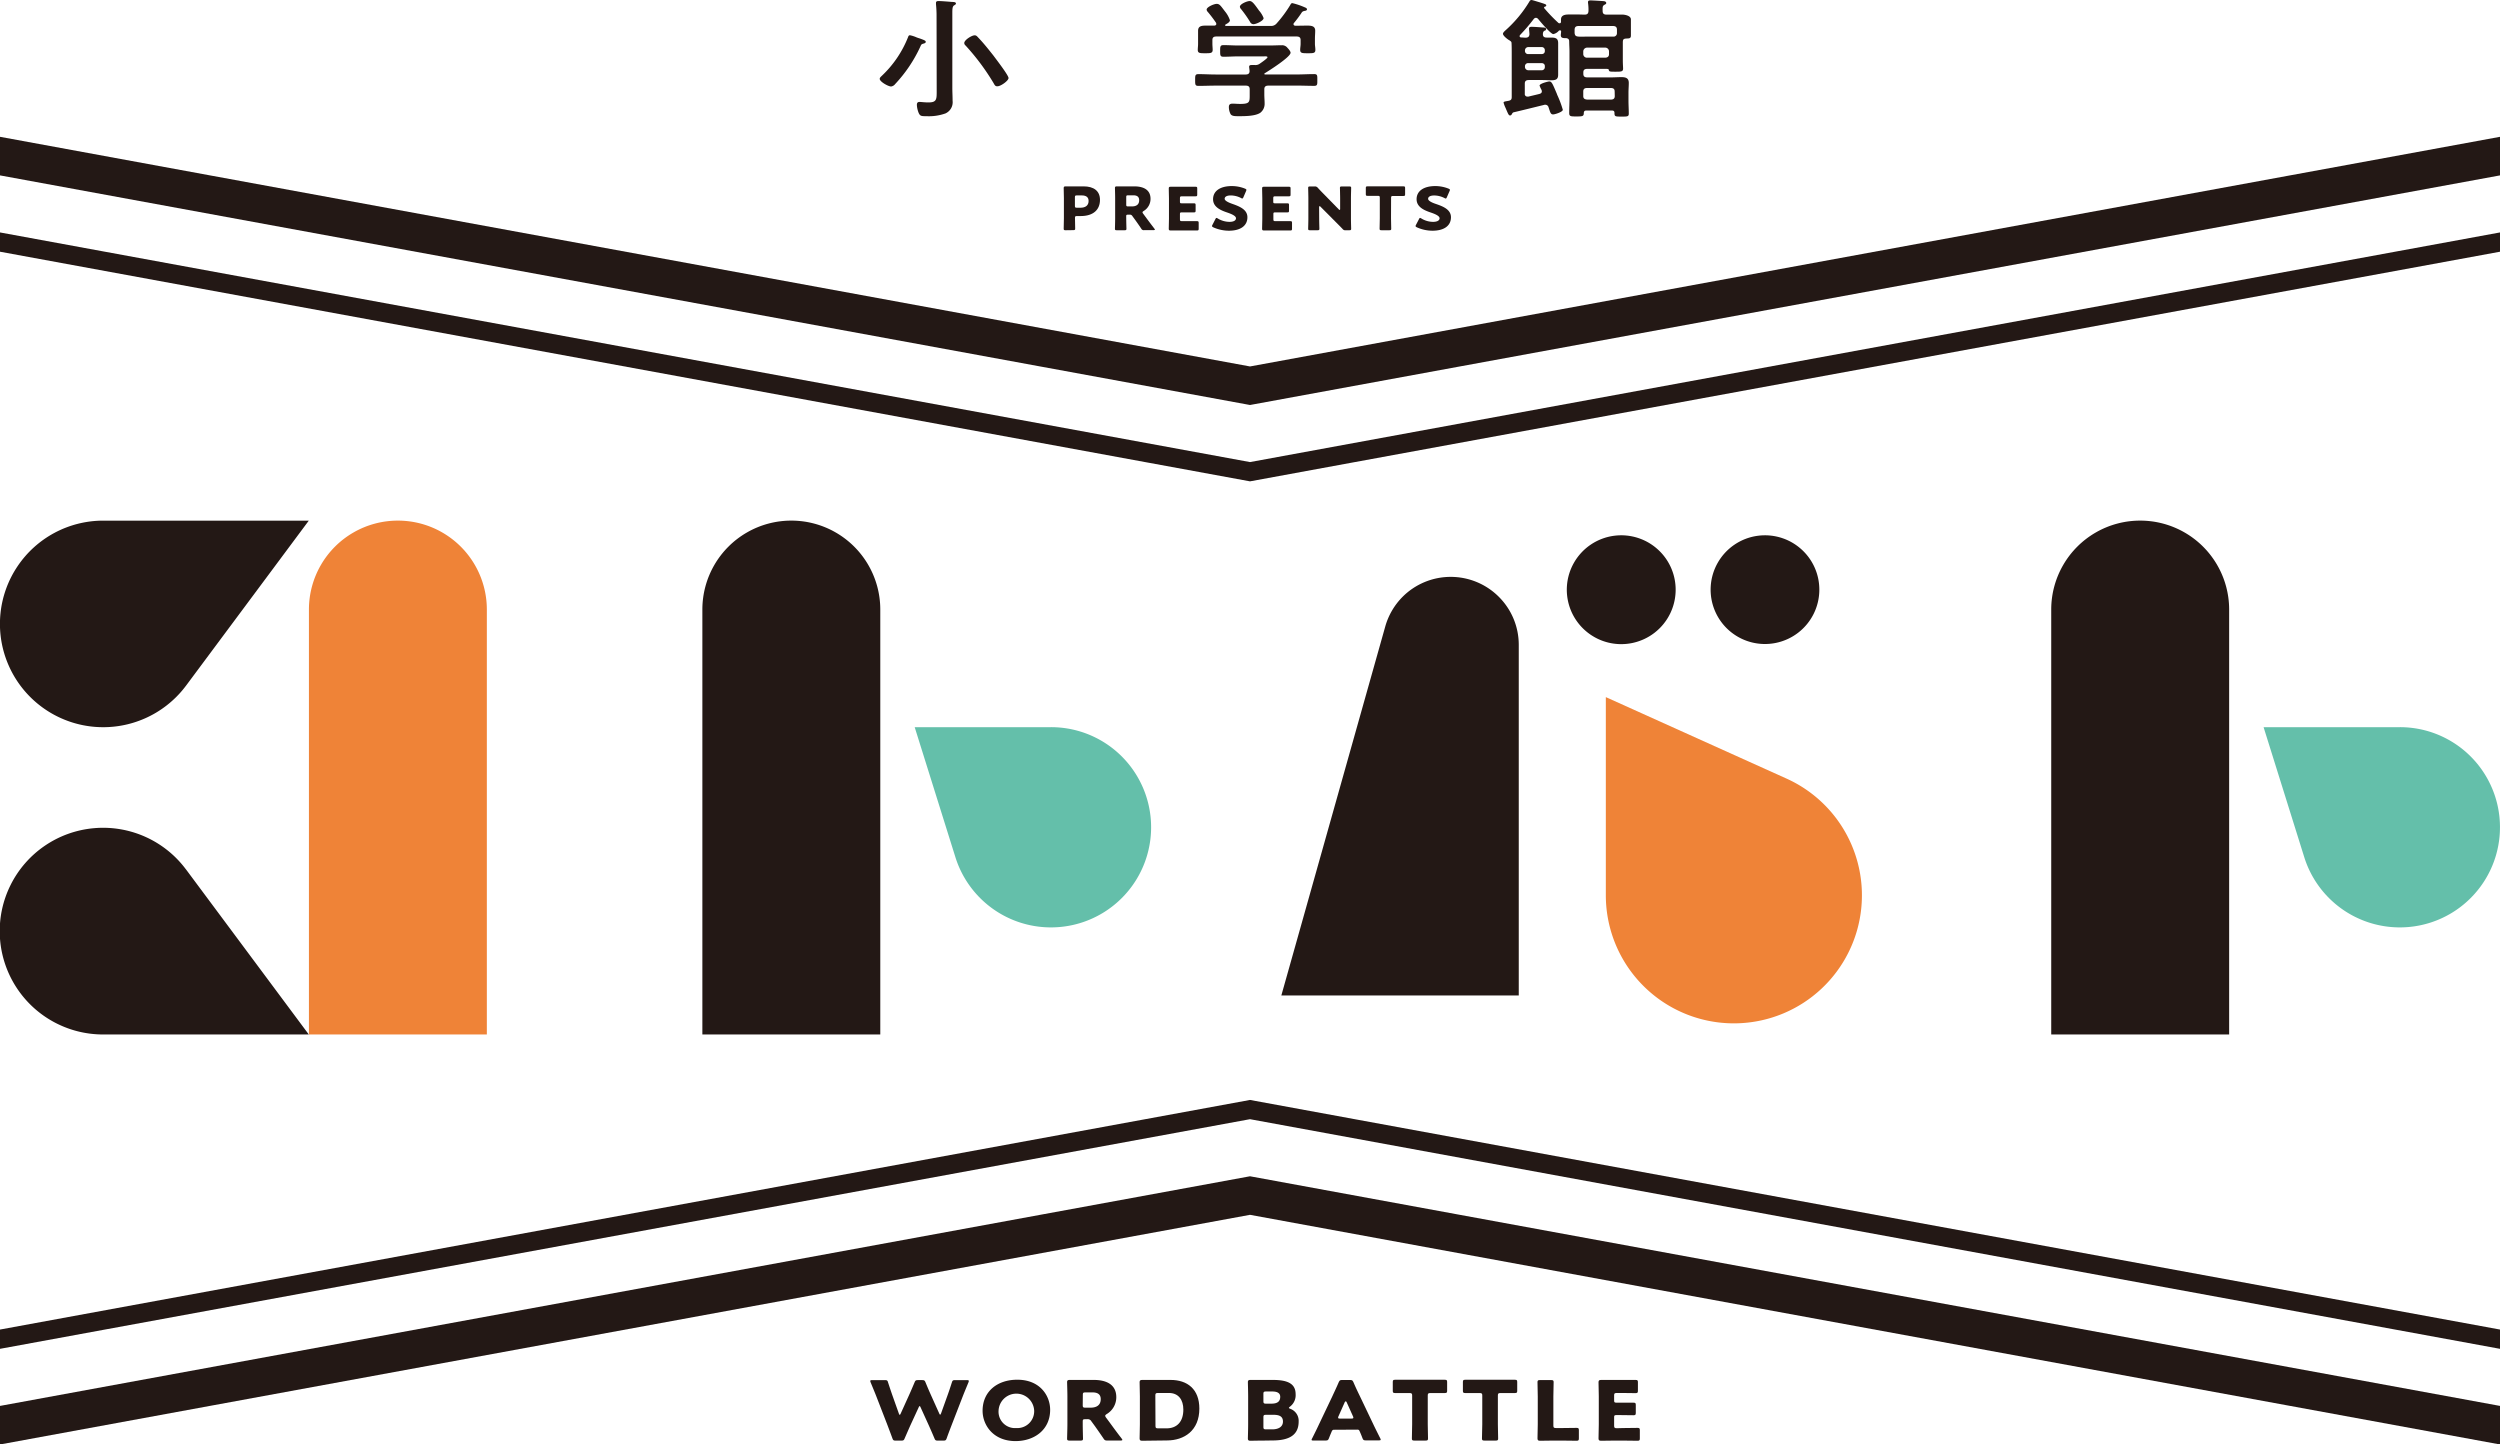 <svg viewBox="0 0 741.92 428.67" xmlns="http://www.w3.org/2000/svg"><g fill="#231815"><path d="m370.96 108.75-370.96-68.15v11.45l370.96 68.14 370.96-68.14v-11.45z"/><path d="m370.96 137.13-370.96-68.15v5.72l370.96 68.15 370.96-68.15v-5.72z"/><path d="m370.96 326.43-370.96 68.14v5.72l370.96-68.15 370.96 68.15v-5.72z"/><path d="m370.96 349.08-370.96 68.15v11.44l370.96-68.15 370.96 68.15v-11.44z"/></g><path d="m332.92 224.5a29.67 29.67 0 0 0 -21-8.7h-40.47l12.08 38.58a29.72 29.72 0 1 0 49.39-29.88z" fill="#64bfaa"/><path d="m261.24 180.9a26.4 26.4 0 0 0 -52.8 0v126.1h52.8z" fill="#231815"/><path d="m733.22 224.5a29.67 29.67 0 0 0 -21-8.7h-40.46l12.07 38.58a29.72 29.72 0 1 0 49.39-29.88z" fill="#64bfaa"/><path d="m661.54 180.9a26.4 26.4 0 1 0 -52.8 0v126.1h52.8z" fill="#231815"/><path d="m144.48 180.9a26.4 26.4 0 1 0 -52.8 0v126.1h52.8z" fill="#ef8337"/><g fill="#231815"><path d="m55.19 203.51 36.45-49h-61a30.65 30.65 0 1 0 21.67 52.32 29.64 29.64 0 0 0 2.8-3.22z"/><path d="m55.19 258 36.45 49h-61a30.67 30.67 0 1 1 24.47-49.09z"/><path d="m497.28 175a16.15 16.15 0 1 1 -4.73-11.41 16.1 16.1 0 0 1 4.73 11.41z"/><path d="m539.92 175a16.13 16.13 0 1 1 -4.72-11.41 16.09 16.09 0 0 1 4.72 11.41z"/><path d="m444.8 177.11a20.19 20.19 0 0 0 -28.55 0 20.35 20.35 0 0 0 -5.14 8.78l-30.85 109.53h70.46v-104a20.12 20.12 0 0 0 -5.92-14.31z"/></g><path d="m530.05 231-53.49-24.12v58.75a38 38 0 1 0 53.49-34.63z" fill="#ef8337"/><g fill="#231815"><path d="m274.08 12.94c-.69.19-.69.3-1 1a41.59 41.59 0 0 1 -7.42 11 1.87 1.87 0 0 1 -1.2.73c-.86 0-3.39-1.43-3.39-2.27 0-.38.47-.73.73-1a31.89 31.89 0 0 0 7.69-11.4c.09-.27.21-.54.56-.54a9.2 9.2 0 0 1 1.93.62 9 9 0 0 0 1 .34c1.37.5 1.75.65 1.75 1s-.39.44-.65.52zm3.86-8.49c0-1.11-.08-2.3-.17-3.22 0-.12 0-.27 0-.39 0-.46.38-.53.81-.53.65 0 3.18.19 3.95.27.39 0 1.16 0 1.16.46 0 .27-.26.38-.56.57-.47.31-.51 1-.51 2.27v22.19c0 1.26.08 2.53.08 3.84a3.64 3.64 0 0 1 -2.14 3.76 14.78 14.78 0 0 1 -5.67.81c-1.41 0-1.84 0-2.27-1a7.23 7.23 0 0 1 -.52-2.31c0-.54.13-.92.82-.92.43 0 1.5.15 2.57.15 2.66 0 2.49-1 2.49-4zm18 21.16c-.6 0-.77-.39-1.11-1a68.17 68.17 0 0 0 -8.28-11.1 1 1 0 0 1 -.39-.73c0-.92 2.23-2.3 3.09-2.3.47 0 .73.31 1 .61 1.63 1.69 3.09 3.54 4.55 5.38.73 1 4.5 5.87 4.5 6.68s-2.3 2.46-3.3 2.46z"/><path d="m376.41 25.41c-.81 0-1.2.31-1.2 1.08v1.51c0 .92.09 1.84.09 2.76a3.32 3.32 0 0 1 -1.3 2.72c-1.5 1-4.59 1-6.39 1-1.12 0-2 0-2.41-.61a4.59 4.59 0 0 1 -.51-2.11c0-.69.3-1 1.12-1 .6 0 1.41.08 2.23.08 2.87 0 2.83-.58 2.83-2.73v-1.62c0-.77-.35-1.08-1.2-1.08h-8.8c-1.72 0-3.43.08-5.19.08-1 0-1-.38-1-1.73s0-1.76 1-1.76c1.72 0 3.43.11 5.19.11h8.8c.77 0 1.16-.3 1.16-1 0-.31-.13-1.12-.13-1.27 0-.46.34-.54.73-.54s.55 0 .81 0h.22a2.14 2.14 0 0 0 1.37-.38c.38-.27 2.32-1.58 2.32-1.92s-.6-.27-1.08-.27h-7.51c-1.45 0-3 .11-4.46.11-1 0-1-.46-1-1.72s0-1.73 1-1.73c1.5 0 3 .11 4.41.11h9.27c1.2 0 2.36-.07 3.56-.07a2 2 0 0 1 1.76.8c.35.35.9 1 .9 1.42 0 1.27-6.3 5.26-7.63 6.07a.3.3 0 0 0 -.17.23c0 .11.12.11.25.15h9.36c1.71 0 3.47-.11 5.19-.11 1 0 .94.46.94 1.76s.05 1.73-.94 1.73c-1.72 0-3.48-.08-5.19-.08zm11.59-17.81c1.24 0 2.31.16 2.31 1.5 0 .77-.08 1.57-.08 2.46v1.44c0 .57.13 1.19.13 1.8 0 1-.61 1-2.24 1s-2.27 0-2.27-1c0-.61.13-1.19.13-1.8v-1.1c0-.77-.39-1.07-1.2-1.07h-23.78c-.86 0-1.2.3-1.2 1.07v1.1c0 .61.08 1.22.08 1.8 0 1-.69 1-2.23 1s-2.19 0-2.19-1c0-.54.09-1.19.09-1.76v-1.48c0-.85 0-1.66 0-2.42 0-1.38 1-1.54 2.28-1.54h2.49c.34 0 .64-.15.64-.5a1.05 1.05 0 0 0 -.08-.34 38.08 38.08 0 0 0 -2.45-3.23 1.09 1.09 0 0 1 -.34-.69c0-.73 2.14-1.69 3-1.69s1.2.61 2.44 2.23a8.35 8.35 0 0 1 1.47 2.62c0 .58-.82 1-1.29 1.27a.25.25 0 0 0 -.13.23c0 .15.13.19.26.19h13.16a2.09 2.09 0 0 0 1.82-.69 36.93 36.93 0 0 0 4.12-5.57c.12-.23.25-.5.6-.5a21.7 21.7 0 0 1 3.64 1.23c.3.12.69.27.69.62s-.47.42-.73.46-.69.19-.86.53a33.38 33.38 0 0 1 -2.28 3.06.51.51 0 0 0 -.13.35c0 .31.25.42.51.46 1.17 0 2.37-.04 3.62-.04zm-16-.42a1.11 1.11 0 0 1 -1-.65 35.34 35.34 0 0 0 -2.7-3.84 1.19 1.19 0 0 1 -.34-.69c0-.81 2.14-1.69 2.91-1.69s1.46 1 2.62 2.61a2.56 2.56 0 0 0 .26.34 7.32 7.32 0 0 1 1.25 2.11c0 .81-2.23 1.81-3 1.81z"/><path d="m470.25 4.34c.82 0 1.12-.31 1.16-1.08a14.19 14.19 0 0 0 -.13-2.34 1 1 0 0 1 0-.34c0-.43.38-.46.77-.46s3.65.19 3.95.23.68.19.68.53-.21.35-.51.54c-.56.31-.6.58-.56 1.84 0 .77.34 1.08 1.2 1.08h1.72 3.17s2.3.15 2.3 1.42v2 1 1.81c0 1-.77.8-1.54.88s-.82.42-.86 1v2.84 2.61c0 1.08.08 2 .08 2.46 0 .88-.55.92-2.1.92-1.89 0-2.06 0-2.14-.58-.09-.34-1-.26-1.25-.26h-5.1c-.86 0-1.21.3-1.21 1.07v.38c0 .77.35 1.08 1.21 1.08h6.91c1.08 0 2.11-.08 3.18-.08 1.41 0 2.19.35 2.19 1.73 0 1-.09 1.92-.09 2.84v2.38c0 1.31.09 2.57.09 3.88 0 .88-.43.88-2.11.88-1.93 0-2.14 0-2.14-1.11 0-.5-.26-.69-.77-.69h-7.56c-.51 0-.72.19-.77.69 0 1-.3 1.07-2.19 1.07-1.67 0-2.14 0-2.14-1 0-1.5.08-3 .08-4.49v-13.79c0-1-.08-1.92-.08-2.73a.49.49 0 0 1 0-.23c0-.53-.17-.88-.86-1-.94 0-1.63 0-1.63-.88 0-.23.09-.84.09-1.15a.31.31 0 0 0 -.29-.29.62.62 0 0 0 -.39.12 3 3 0 0 1 -1.63 1c-.77 0-3.91-3.76-4.51-4.49a1 1 0 0 0 -.64-.35.94.94 0 0 0 -.69.39 53.85 53.85 0 0 1 -4 4.68.68.68 0 0 0 -.17.34c0 .31.22.43.52.43.47 0 .9.07 1.33.07.77-.07 1-.34 1.07-1 0-.31-.13-1.62-.13-1.65 0-.5.34-.58.77-.58.78 0 2.41.12 3.22.19.3 0 1.07 0 1.07.46s-.25.39-.51.54-.43.46-.43 1c0 .73.39 1 1.16 1h1.37c1.37 0 2 .34 2 1.65v3.15 3.22 3c0 1.31-.6 1.65-2 1.65-.9 0-1.8-.07-2.7-.07h-4c-.86 0-1.2.34-1.2 1.07v3a.74.74 0 0 0 .81.84h.3c1.08-.27 2.11-.5 3.18-.77.43-.11.77-.31.77-.77a1.63 1.63 0 0 0 -.08-.42 8.07 8.07 0 0 1 -.6-1.3c0-.58 2.48-1.23 2.91-1.23.73 0 1 .8 2.28 3.8 0 .11.13.34.25.61a29.24 29.24 0 0 1 1.46 4c0 .65-2.36 1.38-2.87 1.38-.77 0-.86-.65-1.37-2.15a1 1 0 0 0 -1-.73 1.37 1.37 0 0 0 -.43.08c-3 .73-5.88 1.46-8.84 2.15-.38.07-.47.34-.64.61a.57.57 0 0 1 -.52.35c-.38 0-.6-.58-1-1.5-.13-.27-.22-.54-.35-.81a7.93 7.93 0 0 1 -.56-1.53c0-.31.65-.35 1.42-.5s1-.42 1-1.12v-12.95c0-1 0-2-.05-3 0-.46-.17-.57-.55-.84-.6-.31-2-1.39-2-2 0-.38.6-.88.9-1.15a36.87 36.87 0 0 0 6.97-8.45.68.68 0 0 1 .6-.42c.26 0 2 .58 2.32.65 1.54.5 2.06.62 2.06.92s-.21.35-.43.43a.24.24 0 0 0 -.21.23v.15a46.84 46.84 0 0 0 4.2 4.38.52.52 0 0 0 .39.15c.3 0 .39-.19.43-.42a4.47 4.47 0 0 1 0-.73c0-1.23 1.15-1.46 2.27-1.46s2.1 0 3.18 0zm-12.79 11.71c.65 0 1-.35 1-.92v-.23a.92.92 0 0 0 -1-.93h-3.9a1 1 0 0 0 -1 .93v.23a.92.92 0 0 0 1 .92zm-3.9 2.68a.92.92 0 0 0 -1 .89v.3a1 1 0 0 0 1 .93h3.9a.92.92 0 0 0 1-.93v-.3c0-.54-.38-.89-1-.89zm26.3-8.86c0-.35 0-.66 0-1v-.08c0-.73-.38-1.07-1.2-1.07h-10.17c-.86 0-1.16.34-1.2 1.07v1c.09.77.35 1 1.16 1.07s1.76 0 2.62 0h5.23 2.41a1 1 0 0 0 1.15-.99zm-8.79 4.26a1.17 1.17 0 0 0 -1.21 1.07v.92a1.1 1.1 0 0 0 1.21 1h5.27c.73 0 1.16-.38 1.16-1v-.92a1.12 1.12 0 0 0 -1.16-1.07zm8.11 13.05c0-.77-.35-1.07-1.21-1.07h-6.9c-.86 0-1.21.3-1.21 1.07v1.31c0 .73.35 1 1.21 1.07h6.93c.86 0 1.21-.34 1.21-1.07z"/><path d="m316.24 68.33c-.45 0-.57-.08-.57-.45 0-.12.06-2.15.06-3.08v-6c0-.94-.06-2.89-.06-3 0-.37.14-.49.55-.49h2.78 2.58c3 0 4.86 1.34 4.86 4 0 2.85-1.87 4.81-5.75 4.81h-1.08c-.49 0-.59.09-.59.53 0 1.07.06 3.08.06 3.2 0 .37-.12.45-.57.45zm2.76-7.21c0 .44.1.53.59.53h1.06c1.5 0 2.41-.69 2.41-2 0-1.06-.62-1.66-2.07-1.66h-1.4c-.49 0-.59.09-.59.53z"/><path d="m334.23 64.8c0 .93.06 3 .06 3.08 0 .37-.12.45-.57.45h-2.27c-.45 0-.57-.08-.57-.45 0-.12.06-2.15.06-3.08v-6c0-.94-.06-2.89-.06-3 0-.37.14-.49.55-.49h2.78 2.38c2.68 0 4.85.95 4.85 3.7a4.18 4.18 0 0 1 -2.05 3.61c-.24.16-.33.26-.33.39a.74.74 0 0 0 .17.37l.65.88c.83 1.13 1.48 2 2.7 3.59.1.15.16.23.16.3s-.14.15-.41.15h-2.76a.82.82 0 0 1 -.89-.46c-.79-1.17-1.44-2.1-2-2.86l-.61-.83a.85.85 0 0 0 -.9-.44h-.38c-.49 0-.57.07-.57.51zm0-4.07c0 .44.1.53.59.53h1.1c1.24 0 2.15-.51 2.15-1.83 0-1.08-.69-1.47-1.75-1.47h-1.5c-.49 0-.59.09-.59.53z"/><path d="m352.18 65.63h3.05c.42 0 .5.11.5.51v1.75c0 .4-.08.51-.5.51h-3.05-2-2.78c-.41 0-.55-.12-.55-.49 0-.13.06-2.08.06-3v-6c0-.94-.06-2.89-.06-3 0-.37.14-.49.55-.49h2.78 1.58 3.05c.41 0 .49.11.49.51v1.82c0 .4-.08.51-.49.51-.14 0-2.13 0-3.05 0h-1c-.49 0-.59.09-.59.53v1.08c0 .4.08.47.53.47h.57 3.06c.41 0 .49.1.49.51v1.67c0 .41-.08.51-.49.51h-3.06-.57c-.45 0-.53.07-.53.48v1.59c0 .44.1.53.59.53z"/><path d="m370.19 64.47c0 2.5-2 4-5.52 4a11.38 11.38 0 0 1 -4.59-1c-.27-.14-.39-.23-.39-.39a.84.84 0 0 1 .12-.35l.88-1.71c.12-.23.2-.35.32-.35a.93.93 0 0 1 .39.17 6.77 6.77 0 0 0 3.49 1c1.18 0 1.91-.4 1.91-1.07s-1.2-1.24-2.8-1.77c-1.85-.64-4-1.61-4-3.88 0-2.49 2.19-3.9 5.56-3.9a10.52 10.52 0 0 1 3.92.76c.28.12.41.21.41.37a1.15 1.15 0 0 1 -.09.34l-.8 1.85c-.12.25-.2.37-.34.37a.82.82 0 0 1 -.37-.15 6.84 6.84 0 0 0 -3-.76c-1.35 0-1.85.46-1.85 1s1.05 1.08 2.27 1.5c2.04.72 4.48 1.64 4.48 3.97z"/><path d="m379.88 65.63h3.06c.41 0 .49.11.49.51v1.75c0 .4-.08.51-.49.51h-3.06-2-2.78c-.42 0-.55-.12-.55-.49 0-.13.06-2.08.06-3v-6c0-.94-.06-2.89-.06-3 0-.37.13-.49.55-.49h2.78 1.57 3.06c.41 0 .49.11.49.51v1.82c0 .4-.08.51-.49.51-.14 0-2.13 0-3.06 0h-1c-.5 0-.59.09-.59.53v1.08c0 .4.07.47.53.47h.61 3.05c.42 0 .49.1.49.51v1.67c0 .41-.07.51-.49.51h-3.05-.57c-.46 0-.53.07-.53.48v1.59c0 .44.09.53.59.53z"/><path d="m391.49 64.8c0 .93.06 3 .06 3.08 0 .37-.12.45-.57.45h-2.19c-.45 0-.57-.08-.57-.45 0-.12.06-2.15.06-3.08v-5.94c0-.93-.06-3-.06-3.08 0-.37.12-.44.57-.44h1.3a1.05 1.05 0 0 1 1 .4c.73.8 1.42 1.5 2.13 2.22l4.09 4.18a.42.42 0 0 0 .26.16c.08 0 .14-.09.14-.28v-3.16c0-.93-.06-3-.06-3.08 0-.37.12-.44.57-.44h2.19c.45 0 .57.07.57.44 0 .12-.06 2.15-.06 3.08v5.94c0 .93.06 3 .06 3.08 0 .37-.12.45-.57.45h-1a1 1 0 0 1 -1-.41c-.71-.74-1.36-1.39-2.17-2.2l-4.37-4.39a.34.34 0 0 0 -.24-.14c-.1 0-.16.09-.16.28z"/><path d="m412.81 64.8c0 .93.06 3 .06 3.08 0 .37-.12.45-.57.45h-2.3c-.46 0-.58-.08-.58-.45 0-.12.06-2.15.06-3.08v-6.15c0-.44-.1-.53-.59-.53h-.41c-.71 0-2.52 0-2.66 0-.41 0-.49-.11-.49-.51v-1.8c0-.4.08-.51.49-.51h3.05 4.57 3.06c.41 0 .49.11.49.51v1.84c0 .4-.08.51-.49.51-.14 0-2 0-2.66 0h-.42c-.49 0-.59.09-.59.53z"/><path d="m430.6 64.47c0 2.5-2 4-5.51 4a11.35 11.35 0 0 1 -4.59-1c-.28-.14-.4-.23-.4-.39a.84.84 0 0 1 .12-.35l.89-1.71c.12-.23.2-.35.31-.35a1 1 0 0 1 .4.17 6.71 6.71 0 0 0 3.48 1c1.19 0 1.92-.4 1.92-1.07s-1.22-1.24-2.82-1.77c-1.85-.64-4-1.61-4-3.88 0-2.49 2.19-3.9 5.56-3.9a10.6 10.6 0 0 1 3.92.76c.27.12.41.21.41.37a1 1 0 0 1 -.1.34l-.81 1.86c-.12.25-.19.37-.33.37a.85.85 0 0 1 -.38-.15 6.8 6.8 0 0 0 -3-.76c-1.36 0-1.85.46-1.85 1s1 1.08 2.26 1.5c2.08.71 4.52 1.63 4.52 3.96z"/><path d="m270.17 423c-.57 1.27-1 2.29-1.69 3.85-.24.59-.38.68-1.09.68h-1.49c-.71 0-.85-.09-1.07-.7-.57-1.56-.95-2.54-1.44-3.85l-3.4-8.78c-.44-1.12-.85-2.09-1.61-3.94a1.17 1.17 0 0 1 -.11-.42c0-.22.19-.27.63-.27h3.65c.7 0 .84.1 1 .71.55 1.68.85 2.56 1.2 3.58l2 5.63c.11.27.19.39.27.39s.16-.12.27-.36l2.45-5.41c.52-1.15.93-2.1 1.67-3.85.24-.59.38-.69 1.08-.69h1.09c.71 0 .85.1 1.09.69.71 1.73 1.15 2.73 1.66 3.87l2.4 5.34c.11.24.19.36.27.36s.17-.12.28-.39l2-5.58c.36-1 .66-1.9 1.2-3.58.19-.61.33-.71 1-.71h3.4c.44 0 .63.05.63.27a1.17 1.17 0 0 1 -.11.42c-.76 1.85-1.17 2.82-1.61 3.94l-3.4 8.78c-.49 1.29-.9 2.34-1.44 3.85-.22.61-.36.7-1.07.7h-1.48c-.71 0-.85-.09-1.09-.68-.66-1.56-1.12-2.61-1.66-3.82l-2.43-5.34c-.11-.27-.19-.39-.3-.39s-.19.12-.3.39z"/><path d="m311.65 418.39c0 5.94-4.71 9.28-10.27 9.28-6.67 0-9.78-4.8-9.78-9 0-5.8 4.47-9.21 10.24-9.21 6.76-.04 9.81 4.71 9.81 8.93zm-15.31.26a4.87 4.87 0 0 0 5.23 5.15 5 5 0 0 0 5.34-5.15 5.29 5.29 0 0 0 -10.57 0z"/><path d="m321.32 422.65c0 1.29.08 4.09.08 4.26 0 .52-.17.61-.79.61h-3.14c-.62 0-.79-.09-.79-.61 0-.17.09-3 .09-4.26v-8.28c0-1.3-.09-4-.09-4.17 0-.51.2-.68.77-.68h3.84 3.29c3.71 0 6.7 1.32 6.7 5.12a5.79 5.79 0 0 1 -2.83 5c-.33.22-.46.36-.46.53a1.11 1.11 0 0 0 .24.52l.9 1.21c1.15 1.56 2 2.76 3.73 5 .14.2.22.32.22.42s-.19.19-.57.19h-3.81c-.71 0-.88-.09-1.23-.63-1.09-1.61-2-2.9-2.75-3.95l-.84-1.14a1.2 1.2 0 0 0 -1.26-.61h-.52c-.68 0-.78.1-.78.71zm0-5.63c0 .61.13.73.81.73h1.53c1.71 0 3-.7 3-2.53 0-1.49-1-2-2.43-2h-2.07c-.68 0-.81.12-.81.73z"/><path d="m342.8 427.52c-1.25 0-3.65.05-3.84.05-.57 0-.76-.17-.76-.68 0-.17.08-2.87.08-4.17v-8.35c0-1.3-.08-4-.08-4.17 0-.51.19-.68.76-.68h3.84 4.58c5 0 8.55 2.73 8.55 8.51 0 6.48-4.44 9.45-9.64 9.45zm.11-4.36c0 .61.14.73.82.73h2.45c3 0 5-1.85 5-5.58 0-2.87-1.42-4.92-4.28-4.92h-3.21c-.68 0-.82.12-.82.73z"/><path d="m374.94 427.52c-1.26 0-3.65.05-3.84.05-.58 0-.77-.17-.77-.68 0-.17.08-2.87.08-4.17v-8.35c0-1.3-.08-4-.08-4.17 0-.51.19-.68.77-.68h3.84 2.77c4.25 0 6.79 1 6.79 4.22a4.25 4.25 0 0 1 -1.67 3.7c-.21.17-.32.27-.32.37s.13.17.43.29a3.79 3.79 0 0 1 2.46 3.76c0 3.94-2.7 5.62-7.71 5.62zm0-11.69c0 .61.14.73.82.73h1.55c1.83 0 2.62-.68 2.62-2.05 0-1-.76-1.56-2.34-1.56h-1.83c-.68 0-.82.12-.82.73zm0 7.62c0 .61.14.74.82.74h1.77c2 0 3.21-.83 3.21-2.32 0-1.27-.73-2-2.75-2h-2.23c-.68 0-.82.12-.82.73z"/><path d="m396 424.31a.7.7 0 0 0 -.79.51c-.19.46-.41.93-.82 2-.25.59-.38.68-1.09.68h-3.43c-.44 0-.63 0-.63-.24a1 1 0 0 1 .17-.41c1-2 1.55-3.12 2-4.1l4-8.4c.51-1.13 1.17-2.47 1.87-4.12.28-.59.41-.69 1.12-.69h2.15c.71 0 .85.1 1.12.69.71 1.65 1.36 3 1.85 4l4 8.38c.51 1.08 1.06 2.17 2.07 4.2a1 1 0 0 1 .16.41c0 .2-.19.24-.63.24h-3.7c-.71 0-.85-.09-1.09-.68-.41-1.09-.63-1.56-.82-2s-.3-.51-.79-.51zm1.22-4a1 1 0 0 0 -.11.42c0 .21.19.26.63.26h3.26c.43 0 .63-.05.63-.26a1 1 0 0 0 -.11-.42l-1.86-4.14c-.08-.2-.19-.29-.3-.29s-.21.09-.3.29z"/><path d="m423.71 422.65c0 1.29.08 4.09.08 4.26 0 .52-.16.61-.79.61h-3.21c-.63 0-.79-.09-.79-.61 0-.17.08-3 .08-4.26v-8.5c0-.61-.14-.74-.82-.74h-.57c-1 0-3.48 0-3.68 0-.57 0-.68-.14-.68-.7v-2.54c0-.56.11-.7.68-.7h4.23 6.31 4.23c.57 0 .68.14.68.7v2.54c0 .56-.11.7-.68.7-.19 0-2.7 0-3.68 0h-.57c-.68 0-.82.13-.82.74z"/><path d="m444.52 422.65c0 1.29.08 4.09.08 4.26 0 .52-.16.61-.79.61h-3.22c-.62 0-.79-.09-.79-.61 0-.17.09-3 .09-4.26v-8.5c0-.61-.14-.74-.82-.74h-.57c-1 0-3.49 0-3.68 0-.57 0-.68-.14-.68-.7v-2.54c0-.56.11-.7.68-.7h4.22 6.32 4.22c.58 0 .68.14.68.7v2.54c0 .56-.1.7-.68.7-.19 0-2.69 0-3.67 0h-.58c-.68 0-.81.13-.81.74z"/><path d="m460.88 427.52c-1.25 0-3.65.05-3.84.05-.57 0-.76-.17-.76-.68 0-.17.08-2.87.08-4.17v-8.28c0-1.29-.08-4.1-.08-4.27 0-.51.16-.61.79-.61h3.21c.63 0 .79.1.79.61 0 .17-.08 3-.08 4.27v8.62c0 .61.14.74.82.74h1.85c1.28 0 4-.05 4.22-.05.57 0 .68.14.68.7v2.42c0 .56-.11.7-.68.7-.19 0-2.94-.05-4.22-.05z"/><path d="m481.74 423.8c1.28 0 4-.05 4.23-.05.57 0 .68.14.68.7v2.42c0 .56-.11.7-.68.7-.2 0-3-.05-4.23-.05h-2.74c-1.26 0-3.65.05-3.84.05-.58 0-.77-.17-.77-.68 0-.17.08-2.87.08-4.17v-8.35c0-1.3-.08-4-.08-4.17 0-.51.19-.68.77-.68h3.84 2.17 4.23c.57 0 .68.14.68.7v2.51c0 .56-.11.71-.68.71-.19 0-2.94-.05-4.23-.05h-1.33c-.68 0-.82.12-.82.73v1.49c0 .56.11.66.74.66h.79 4.22c.57 0 .68.14.68.7v2.32c0 .56-.11.71-.68.71-.19 0-2.94-.05-4.22-.05h-.79c-.63 0-.74.09-.74.65v2.51c0 .61.14.74.82.74z"/></g></svg>